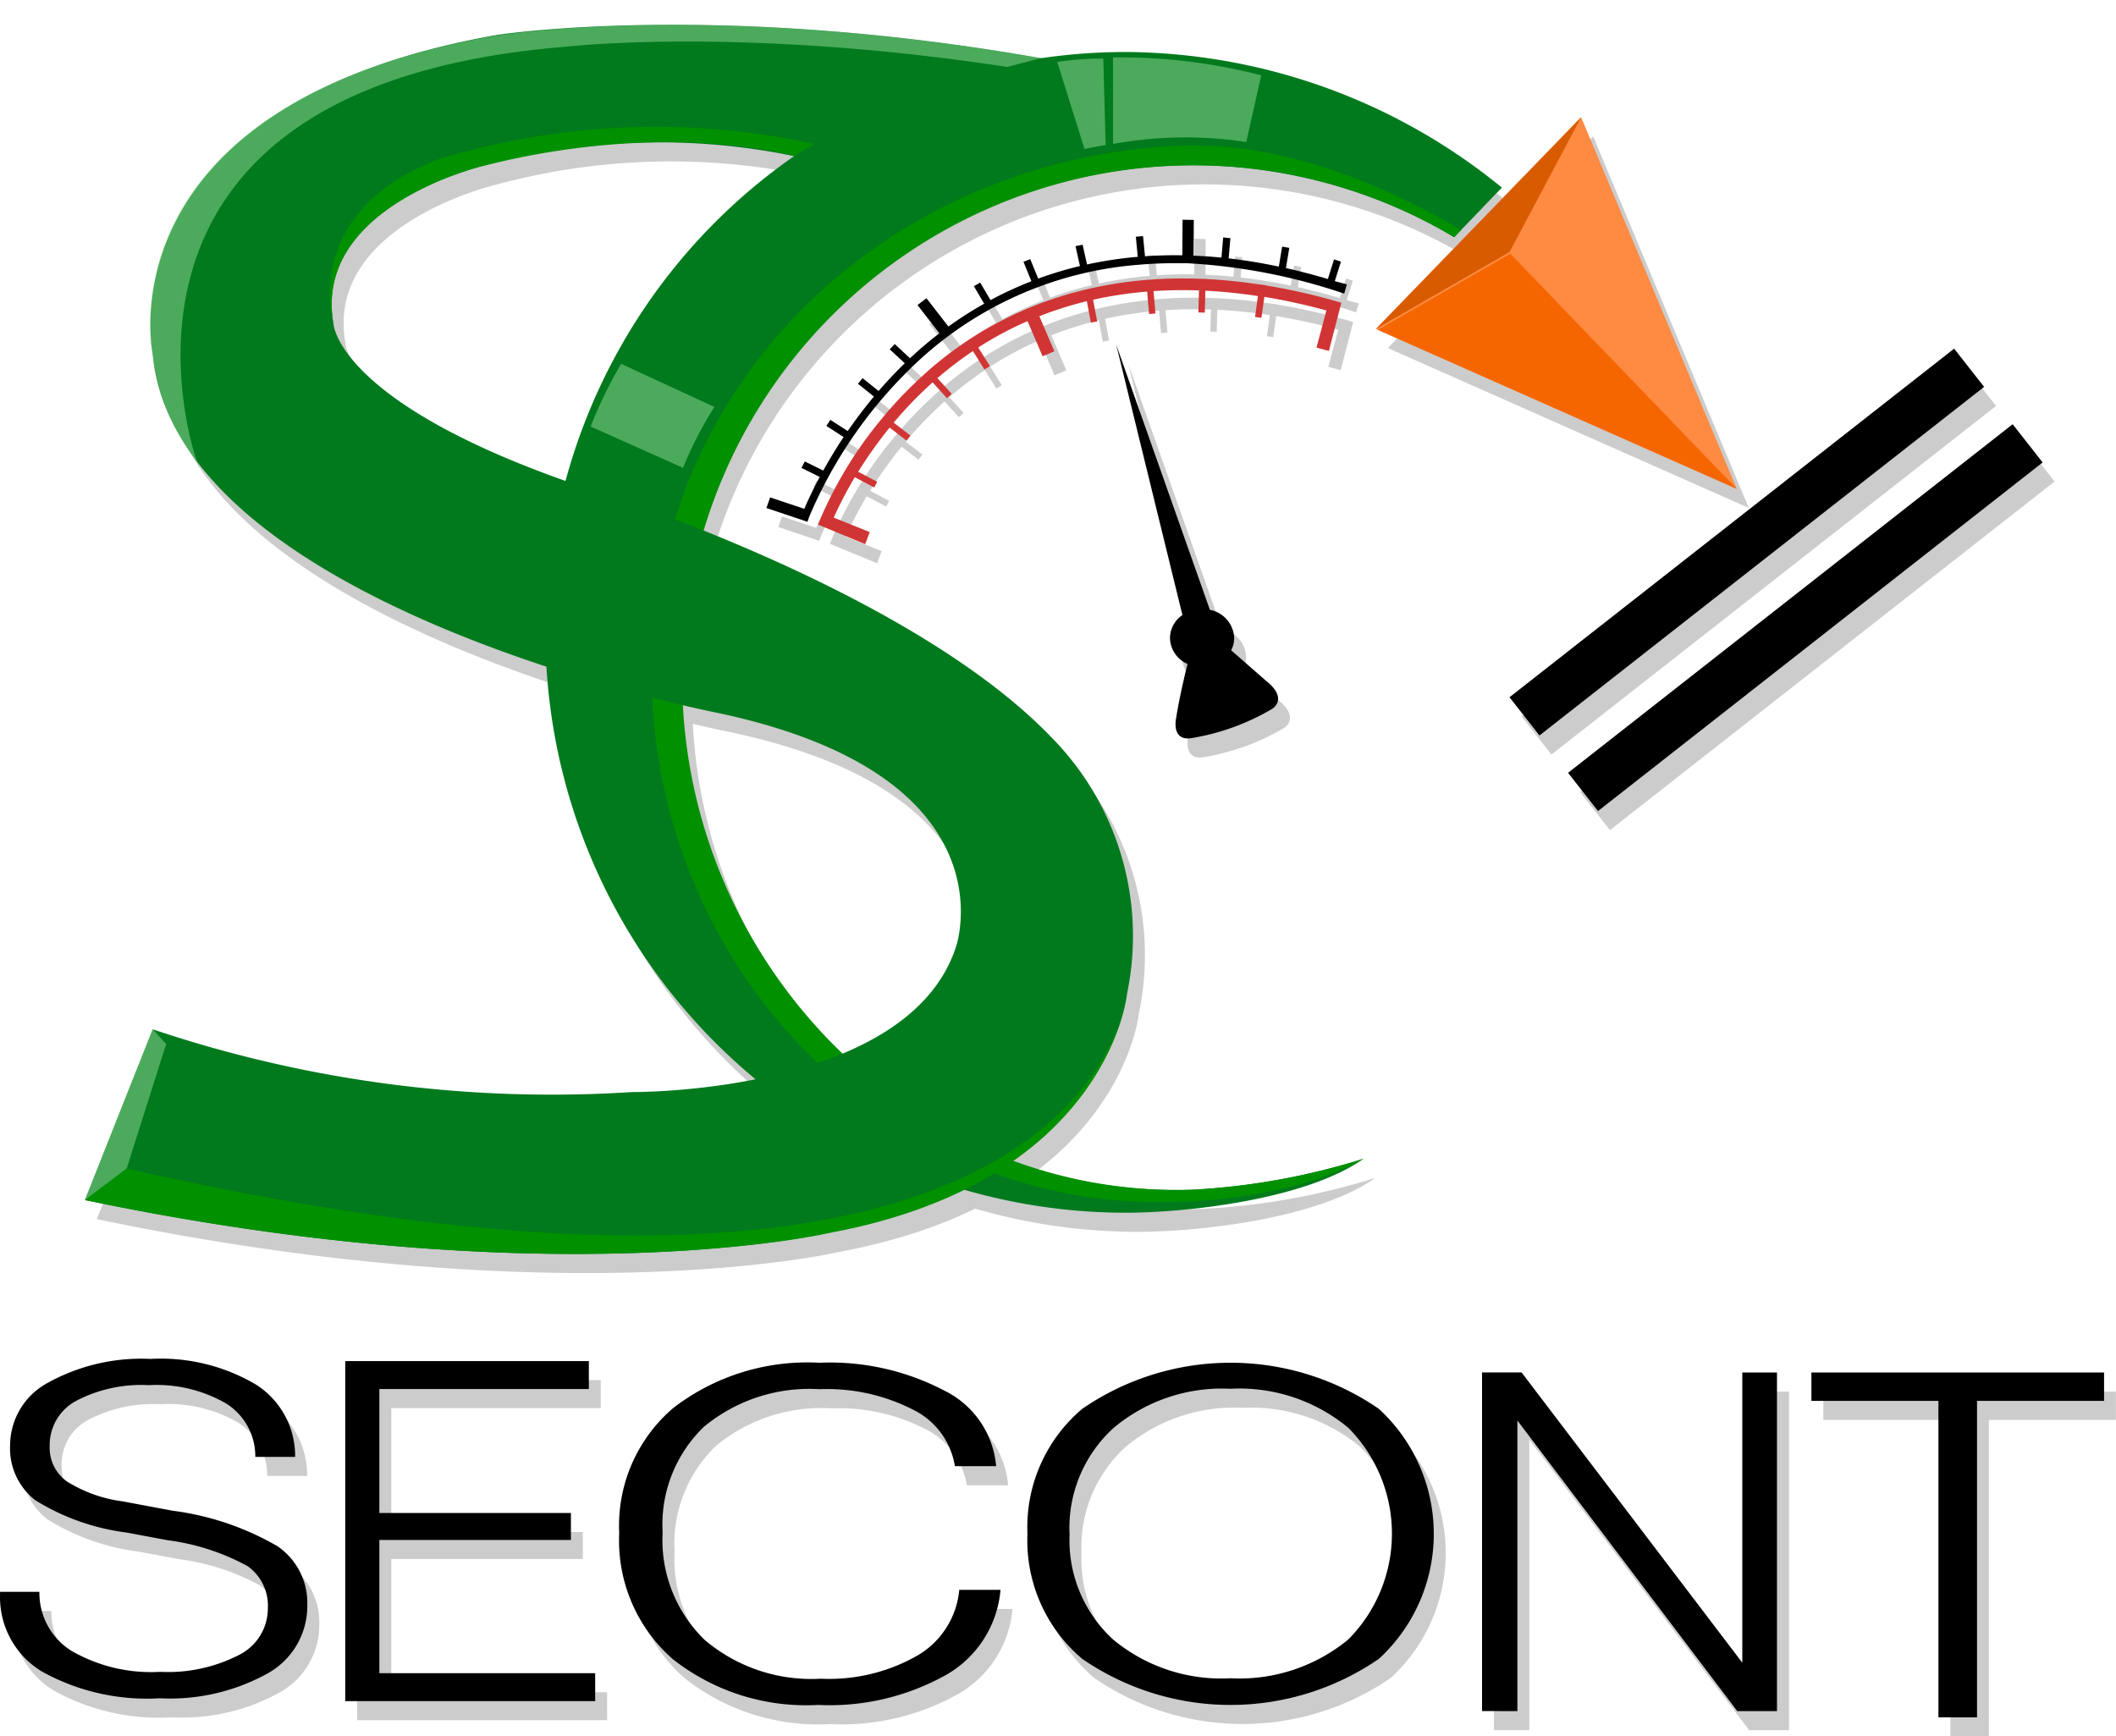 <svg xmlns="http://www.w3.org/2000/svg" width="108.733" height="89.226" viewBox="0 0 108.733 89.226">
  <g id="Group_2" data-name="Group 2" transform="translate(-314.181 -116.237)">
    <g id="Sombra" transform="translate(314.794 117.217)" opacity="0.2">
      <path id="Path_1" data-name="Path 1" d="M501.63,93.091l10.549-10.882,8,19.1Z" transform="translate(-430.928 -76.187)"/>
      <path id="Path_2" data-name="Path 2" d="M294.994,69.1a30.823,30.823,0,0,0-19.327-6.967,29.821,29.821,0,1,0,0,59.643c3.088,0,9.22-.659,12.215-2.771a35.792,35.792,0,0,1-8.793,1.587c-14.526.513-26.319-11.783-26.319-26.319a26.325,26.325,0,0,1,39.773-22.625Z" transform="translate(-217.819 -59.458)"/>
      <path id="Path_3" data-name="Path 3" d="M563.685,81.034" transform="translate(-482.63 -75.208)" fill="none" stroke="#211915" stroke-miterlimit="10" stroke-width="1"/>
      <rect id="Rectangle_1" data-name="Rectangle 1" width="29.032" height="2.496" transform="matrix(0.787, -0.617, 0.617, 0.787, 80.576, 39.711)"/>
      <rect id="Rectangle_2" data-name="Rectangle 2" width="29.032" height="2.496" transform="translate(77.568 35.828) rotate(-38.097)"/>
      <path id="Path_4" data-name="Path 4" d="M332.2,145.553l.233-.623-1.849-.744a21.325,21.325,0,0,1,1.081-2.076l1,.528.154-.291-.978-.519a21.913,21.913,0,0,1,1.615-2.267l.869.669.2-.261-.86-.662a20.317,20.317,0,0,1,2-2.07l.736.811.244-.221-.733-.807.043-.038a18.6,18.6,0,0,1,1.782-1.353l.593.948.279-.175-.6-.956a17.979,17.979,0,0,1,2.534-1.356l.774,1.808.605-.26-.772-1.8a18.568,18.568,0,0,1,2.441-.772l.206,1.1.324-.061-.209-1.114a20.339,20.339,0,0,1,2.777-.418l.1,1.153.328-.029-.1-1.149a22.992,22.992,0,0,1,2.336-.035l-.031,1.131.329.009.031-1.126a26.348,26.348,0,0,1,2.7.274l-.153,1.082.326.046.153-1.078a31.348,31.348,0,0,1,3.188.7l-.509,1.908.636.17.64-2.475a31.927,31.927,0,0,0-3.872-.889l0-.009-.326-.046v.006c-8.206-1.256-13.653,1.522-16.912,4.325l-.046.04,0,0-.231.209a21.106,21.106,0,0,0-2.092,2.155h0l-.038.049a20.837,20.837,0,0,0-3.375,5.558Z" transform="translate(-287.741 -117.589)"/>
      <path id="Path_5" data-name="Path 5" d="M343.705,117.091c-.149-.048-.472-.125-.62-.17l.316-1-.354-.117-.319,1.01q-1.1-.326-2.153-.562l.172-1.038-.367-.066-.17,1.028q-1.333-.28-2.579-.422l.089-1.039-.371-.037-.088,1.038q-.731-.073-1.432-.1l.01-1.836-.578-.011-.011,1.828c-.661-.012-1.3.007-1.919.05l-.1-1.037-.372.032.1,1.032a20.37,20.37,0,0,0-2.607.393l-.228-1.016-.365.076.229,1.02a19.156,19.156,0,0,0-2.145.645l-.408-1-.348.136.407,1a18.881,18.881,0,0,0-2.1.969l-.532-.9-.324.185.529.9a19.285,19.285,0,0,0-1.837,1.173l-1.128-1.453-.462.349,1.126,1.45c-.41.315-.794.635-1.153.955q-.181.162-.356.327l-.785-.729-.258.27.772.717c-.484.47-.932.948-1.344,1.426l-.824-.66-.237.288.82.657c-.5.6-.951,1.2-1.346,1.773l-.891-.576-.207.31.888.575c-.41.615-.758,1.2-1.049,1.721l-.948-.468-.17.332.939.464c-.369.689-.63,1.257-.794,1.639l-1.755-.588-.192.546,1.94.651.16.057v0l.009,0,.086-.246a23.372,23.372,0,0,1,5.8-8.189A18.827,18.827,0,0,1,333,116.061v0l.168-.014c.67-.052,1.362-.076,2.082-.063v0l.257.005a30.029,30.029,0,0,1,8.062,1.561Z" transform="translate(-274.496 -102.477)"/>
      <path id="Path_6" data-name="Path 6" d="M429.37,169.581l-1.789-1.568a1.373,1.373,0,0,0,.154-.629,1.53,1.53,0,0,0-1.246-1.449l-4.81-13.618,3.4,13.885a1.448,1.448,0,0,0-.64,1.181,1.486,1.486,0,0,0,.9,1.332c-.114.46-.433,1.789-.58,2.76,0,0-.294,1.242.817,1.046a11.933,11.933,0,0,0,4.117-1.5S430.546,170.512,429.37,169.581Z" transform="translate(-364.315 -134.599)"/>
      <path id="Path_7" data-name="Path 7" d="M77.856,476.616H79.88a3.511,3.511,0,0,0,1.649,3.033,8.177,8.177,0,0,0,4.558,1.079,7.994,7.994,0,0,0,4.056-.871,2.674,2.674,0,0,0,1.477-2.4,2.488,2.488,0,0,0-1.034-2.157,11.678,11.678,0,0,0-4.123-1.337l-2.1-.393a11.692,11.692,0,0,1-4.685-1.657,3.37,3.37,0,0,1-1.3-2.826,3.661,3.661,0,0,1,1.964-3.224,9.9,9.9,0,0,1,5.248-1.214,9.6,9.6,0,0,1,5.435,1.326,4.338,4.338,0,0,1,2,3.708H90.975a3.2,3.2,0,0,0-1.469-2.725,7.112,7.112,0,0,0-4-.96,7.211,7.211,0,0,0-3.763.82,2.578,2.578,0,0,0-1.334,2.315,2.128,2.128,0,0,0,.867,1.8,7.1,7.1,0,0,0,2.88,1.035l2.579.483a14.358,14.358,0,0,1,5.369,1.816,3.52,3.52,0,0,1,1.544,3.034,3.957,3.957,0,0,1-2.031,3.506,10.363,10.363,0,0,1-5.555,1.28,11.116,11.116,0,0,1-6.072-1.387,4.463,4.463,0,0,1-2.129-3.972Z" transform="translate(-77.856 -394.821)"/>
      <path id="Path_8" data-name="Path 8" d="M184.194,482.783V465.31h12.518v1.435H185.947v6.37h9.843V474.5h-9.843v6.845h11.09v1.435Z" transform="translate(-166.453 -395.371)"/>
      <path id="Path_9" data-name="Path 9" d="M286.045,477.5h2.12a5.577,5.577,0,0,1-2.75,4.345,12.263,12.263,0,0,1-6.624,1.569,11.073,11.073,0,0,1-7.477-2.362,8.1,8.1,0,0,1-2.742-6.475,7.942,7.942,0,0,1,2.766-6.412,11.283,11.283,0,0,1,7.517-2.334,12.656,12.656,0,0,1,6.449,1.444,4.785,4.785,0,0,1,2.639,3.869h-2.121a3.924,3.924,0,0,0-2.136-2.895,9.718,9.718,0,0,0-4.831-1.059,8.486,8.486,0,0,0-5.931,1.932,6.975,6.975,0,0,0-2.121,5.432,7.135,7.135,0,0,0,2.16,5.518,8.466,8.466,0,0,0,5.971,1.994,9.14,9.14,0,0,0,5-1.212A4.362,4.362,0,0,0,286.045,477.5Z" transform="translate(-236.752 -395.801)"/>
      <path id="Path_10" data-name="Path 10" d="M394.313,474.617a7.955,7.955,0,0,1,2.815-6.424,13.448,13.448,0,0,1,15.242,0,8.721,8.721,0,0,1,0,12.847,13.449,13.449,0,0,1-15.242,0A7.955,7.955,0,0,1,394.313,474.617Zm2.165,0a6.92,6.92,0,0,0,2.227,5.421,8.693,8.693,0,0,0,6.032,2,8.791,8.791,0,0,0,6.062-1.994,7.714,7.714,0,0,0,0-10.876,8.761,8.761,0,0,0-6.062-2.005,8.651,8.651,0,0,0-6.009,2.022A6.942,6.942,0,0,0,396.478,474.617Z" transform="translate(-341.516 -395.801)"/>
      <path id="Path_11" data-name="Path 11" d="M534.319,486.23v-17.4h2.032l11.343,14.916V468.835h1.786v17.4h-2.045l-11.3-14.934V486.23Z" transform="translate(-458.163 -398.308)"/>
      <path id="Path_12" data-name="Path 12" d="M642.292,486.554V470.29h-6.527v-1.456H650.8v1.456h-6.527v16.264Z" transform="translate(-542.684 -398.308)"/>
      <path id="Path_13" data-name="Path 13" d="M611.607,195.514" transform="translate(-522.556 -170.588)" fill="none" stroke="#211915" stroke-miterlimit="10" stroke-width="1"/>
      <path id="Path_14" data-name="Path 14" d="M380.081,46.112" transform="translate(-329.658 -46.112)" fill="none" stroke="#caf3cb" stroke-miterlimit="10" stroke-width="1"/>
      <path id="Path_15" data-name="Path 15" d="M104,114.149l3.484-8.773a64.253,64.253,0,0,0,24.642,3.225s14.192.129,16.643-7.483c0,0,3.025-8.772-12.257-12,0,0-27.868-5.419-29.029-18.449,0,0-2.709-12.773,17.675-16.385,0,0,11.483-1.806,28.513,1.29L140.9,60.607a34.366,34.366,0,0,0-16.385.387s-8.82,2.06-7.741,8.128c0,0,.155,3.94,12.063,8.128,0,0,17.2,5.179,24.836,13.13a14.53,14.53,0,0,1,3.876,13.189s-.908,9.547-15.358,12.257C142.189,115.826,128.09,119.18,104,114.149Z" transform="translate(-99.638 -52.485)"/>
      <path id="Path_16" data-name="Path 16" d="M427.326,352.3" transform="translate(-369.021 -301.217)" fill="none" stroke="#007a1d" stroke-miterlimit="10" stroke-width="1"/>
      <path id="Path_17" data-name="Path 17" d="M255.233,194.548" transform="translate(-225.64 -169.783)" fill="none" stroke="#007a1d" stroke-miterlimit="10" stroke-width="1"/>
      <path id="Path_18" data-name="Path 18" d="M229.327,97.112" transform="translate(-204.056 -88.603)" fill="none" stroke="#007a1d" stroke-miterlimit="10" stroke-width="1"/>
    </g>
    <g id="Logotipo" transform="translate(314.181 116.237)">
      <path id="Path_19" data-name="Path 19" d="M497.955,87.216,508.5,76.334l8,19.1Z" transform="translate(-427.253 -70.311)" fill="#ff8a42"/>
      <path id="Path_20" data-name="Path 20" d="M291.318,63.221a30.822,30.822,0,0,0-19.327-6.967,29.821,29.821,0,1,0,0,59.643c3.088,0,9.22-.659,12.215-2.771a35.788,35.788,0,0,1-8.793,1.588c-14.526.513-26.319-11.783-26.319-26.319a26.325,26.325,0,0,1,39.773-22.625Z" transform="translate(-214.142 -53.582)" fill="#007a1d"/>
      <path id="Path_21" data-name="Path 21" d="M560.01,75.159" transform="translate(-478.955 -69.333)" fill="none" stroke="#211915" stroke-miterlimit="10" stroke-width="1"/>
      <path id="Path_22" data-name="Path 22" d="M517.009,130.464l-18.443-8.172,6.806-3.913Z" transform="translate(-427.762 -105.342)" fill="#f56600"/>
      <rect id="Rectangle_3" data-name="Rectangle 3" width="29.032" height="2.496" transform="translate(80.576 39.711) rotate(-38.097)"/>
      <rect id="Rectangle_4" data-name="Rectangle 4" width="29.032" height="2.496" transform="matrix(0.787, -0.617, 0.617, 0.787, 77.567, 35.828)"/>
      <path id="Path_23" data-name="Path 23" d="M328.524,139.677l.233-.622-1.849-.744a21.392,21.392,0,0,1,1.081-2.076l1,.528.154-.291-.978-.518a21.859,21.859,0,0,1,1.616-2.268l.869.669.2-.261-.86-.663a20.306,20.306,0,0,1,2-2.069l.736.811.244-.221-.733-.807.043-.038a18.616,18.616,0,0,1,1.782-1.353l.593.948.279-.175-.6-.957a17.966,17.966,0,0,1,2.533-1.355l.774,1.807.605-.259-.772-1.8a18.552,18.552,0,0,1,2.441-.772l.206,1.1.324-.061-.209-1.114a20.34,20.34,0,0,1,2.777-.418l.1,1.153.328-.029-.1-1.149a22.894,22.894,0,0,1,2.336-.035l-.031,1.131.329.009.031-1.126a26.36,26.36,0,0,1,2.7.275L348.558,128l.326.046.153-1.078a31.3,31.3,0,0,1,3.188.7l-.509,1.908.637.17.64-2.475a31.965,31.965,0,0,0-3.872-.889v-.009l-.326-.046v.006c-8.205-1.256-13.652,1.522-16.913,4.325l-.045.04,0,0-.231.21a21.121,21.121,0,0,0-2.092,2.155h0l-.038.049a20.818,20.818,0,0,0-3.375,5.558Z" transform="translate(-284.066 -111.714)" fill="#d13434"/>
      <path id="Path_24" data-name="Path 24" d="M340.03,111.215c-.149-.048-.472-.124-.619-.17l.316-1-.354-.117-.319,1.01q-1.1-.326-2.153-.562l.172-1.038-.367-.066-.17,1.028q-1.333-.28-2.579-.422l.089-1.039-.371-.037-.088,1.037q-.731-.073-1.432-.1l.011-1.836-.578-.011-.011,1.828c-.661-.012-1.3.007-1.919.05l-.1-1.037-.371.033.1,1.032a20.4,20.4,0,0,0-2.607.393l-.228-1.016-.365.077.228,1.02a19.134,19.134,0,0,0-2.145.645l-.409-1-.347.136.407,1a18.9,18.9,0,0,0-2.1.969l-.532-.9-.324.185.529.9a19.267,19.267,0,0,0-1.837,1.173l-1.128-1.453-.462.349,1.126,1.45c-.41.315-.795.635-1.154.956q-.181.162-.356.327l-.785-.729-.258.27.773.717c-.484.47-.932.948-1.344,1.426l-.824-.66-.237.288.82.657c-.5.6-.951,1.2-1.346,1.773l-.891-.576-.207.31.888.575c-.41.615-.758,1.2-1.049,1.72l-.948-.468-.17.332.939.464c-.369.689-.63,1.256-.794,1.639l-1.755-.588-.191.546,1.94.651.16.057v0l.008,0,.086-.246a23.375,23.375,0,0,1,5.8-8.189,18.829,18.829,0,0,1,11.13-4.772v0l.167-.015c.67-.052,1.362-.076,2.081-.063v0l.257,0a30.033,30.033,0,0,1,8.061,1.561Z" transform="translate(-270.821 -96.601)"/>
      <path id="Path_25" data-name="Path 25" d="M425.695,163.706l-1.79-1.567a1.376,1.376,0,0,0,.154-.629,1.53,1.53,0,0,0-1.247-1.449L418,146.443l3.4,13.885a1.448,1.448,0,0,0-.639,1.181,1.486,1.486,0,0,0,.9,1.332c-.114.46-.433,1.789-.58,2.76,0,0-.294,1.242.817,1.046a11.937,11.937,0,0,0,4.117-1.5S426.871,164.637,425.695,163.706Z" transform="translate(-360.64 -128.724)"/>
      <path id="Path_26" data-name="Path 26" d="M74.181,470.74h2.024a3.511,3.511,0,0,0,1.649,3.034,8.179,8.179,0,0,0,4.558,1.079,7.992,7.992,0,0,0,4.056-.871,2.674,2.674,0,0,0,1.477-2.4,2.489,2.489,0,0,0-1.035-2.157,11.677,11.677,0,0,0-4.123-1.337l-2.1-.393A11.693,11.693,0,0,1,76,466.038a3.37,3.37,0,0,1-1.3-2.826,3.661,3.661,0,0,1,1.964-3.225,9.9,9.9,0,0,1,5.247-1.214,9.6,9.6,0,0,1,5.435,1.326,4.338,4.338,0,0,1,2,3.708H87.3a3.2,3.2,0,0,0-1.469-2.725,7.114,7.114,0,0,0-4-.96,7.207,7.207,0,0,0-3.763.82,2.577,2.577,0,0,0-1.334,2.315,2.129,2.129,0,0,0,.867,1.8,7.1,7.1,0,0,0,2.88,1.035l2.579.483a14.356,14.356,0,0,1,5.368,1.816,3.52,3.52,0,0,1,1.544,3.034,3.957,3.957,0,0,1-2.032,3.505,10.36,10.36,0,0,1-5.555,1.281,11.117,11.117,0,0,1-6.072-1.387,4.464,4.464,0,0,1-2.129-3.972Z" transform="translate(-74.181 -388.945)"/>
      <path id="Path_27" data-name="Path 27" d="M180.519,476.907V459.434h12.518v1.435H182.272v6.37h9.843v1.388h-9.843v6.845h11.09v1.435Z" transform="translate(-162.778 -389.495)"/>
      <path id="Path_28" data-name="Path 28" d="M282.368,471.619h2.12a5.577,5.577,0,0,1-2.75,4.344,12.264,12.264,0,0,1-6.624,1.569,11.074,11.074,0,0,1-7.477-2.362,8.1,8.1,0,0,1-2.742-6.475,7.941,7.941,0,0,1,2.766-6.412,11.284,11.284,0,0,1,7.517-2.334,12.663,12.663,0,0,1,6.449,1.444,4.787,4.787,0,0,1,2.638,3.869h-2.12a3.924,3.924,0,0,0-2.136-2.895,9.717,9.717,0,0,0-4.831-1.059,8.487,8.487,0,0,0-5.931,1.932,6.975,6.975,0,0,0-2.121,5.432,7.136,7.136,0,0,0,2.16,5.518,8.465,8.465,0,0,0,5.971,1.994,9.141,9.141,0,0,0,5-1.212A4.362,4.362,0,0,0,282.368,471.619Z" transform="translate(-233.076 -389.924)"/>
      <path id="Path_29" data-name="Path 29" d="M390.638,468.741a7.955,7.955,0,0,1,2.815-6.424,13.447,13.447,0,0,1,15.242,0,8.721,8.721,0,0,1,0,12.848,13.449,13.449,0,0,1-15.242,0A7.955,7.955,0,0,1,390.638,468.741Zm2.165,0a6.92,6.92,0,0,0,2.227,5.421,8.694,8.694,0,0,0,6.032,2,8.793,8.793,0,0,0,6.062-1.994,7.715,7.715,0,0,0,0-10.877,8.762,8.762,0,0,0-6.062-2.005,8.654,8.654,0,0,0-6.009,2.022A6.942,6.942,0,0,0,392.8,468.741Z" transform="translate(-337.841 -389.924)"/>
      <path id="Path_30" data-name="Path 30" d="M530.644,480.353v-17.4h2.031l11.343,14.916V462.958H545.8v17.4H543.76l-11.3-14.934v14.934Z" transform="translate(-454.488 -392.431)"/>
      <path id="Path_31" data-name="Path 31" d="M638.616,480.677V464.414h-6.527v-1.456h15.039v1.456H640.6v16.264Z" transform="translate(-539.008 -392.431)"/>
      <path id="Path_32" data-name="Path 32" d="M508.5,76.334,497.955,87.216l6.866-3.952Z" transform="translate(-427.253 -70.311)" fill="#d95b00"/>
      <path id="Path_33" data-name="Path 33" d="M607.932,189.639" transform="translate(-518.881 -164.713)" fill="none" stroke="#211915" stroke-miterlimit="10" stroke-width="1"/>
      <path id="Path_34" data-name="Path 34" d="M316.495,89.363c-4.03-2.419-9.394-4.6-14.645-4.335-14.858.747-26.937,12.148-26.937,27.133s12.07,27.662,26.937,27.133c0,0,5.713.015,9.637-2.214a35.386,35.386,0,0,1-8.694,1.589c-14.527.513-26.319-11.784-26.319-26.319a26.319,26.319,0,0,1,26.319-26.319,25.838,25.838,0,0,1,13.355,3.693" transform="translate(-241.422 -77.537)" fill="#009000"/>
      <path id="Path_35" data-name="Path 35" d="M262.455,154.519l-4.793-2.214a22.718,22.718,0,0,0-1.566,3.221l4.746,2.121A19.467,19.467,0,0,1,262.455,154.519Z" transform="translate(-225.745 -133.608)" fill="#bff2bd" opacity="0.4"/>
      <path id="Path_36" data-name="Path 36" d="M376.406,40.237" transform="translate(-325.983 -40.237)" fill="none" stroke="#caf3cb" stroke-miterlimit="10" stroke-width="1"/>
      <path id="Path_37" data-name="Path 37" d="M402.178,58.281a15.391,15.391,0,0,0-2.366.171l1.4,4.473c.329-.06.75-.157,1.087-.194Z" transform="translate(-345.484 -55.271)" fill="#bff2bd" opacity="0.4"/>
      <path id="Path_38" data-name="Path 38" d="M416.979,57.92v4.447a20.669,20.669,0,0,1,6.847-.1l.769-3.427A28.741,28.741,0,0,0,416.979,57.92Z" transform="translate(-359.786 -54.969)" fill="#bff2bd" opacity="0.4"/>
      <path id="Path_39" data-name="Path 39" d="M100.325,108.273l3.484-8.773a64.252,64.252,0,0,0,24.642,3.225s14.192.129,16.643-7.483c0,0,3.025-8.772-12.256-12,0,0-27.868-5.419-29.029-18.449,0,0-2.709-12.773,17.675-16.385,0,0,11.483-1.806,28.513,1.29l-12.773,5.032a34.368,34.368,0,0,0-16.385.387s-8.82,2.06-7.741,8.128c0,0,.155,3.94,12.063,8.128,0,0,17.2,5.179,24.836,13.13a14.53,14.53,0,0,1,3.876,13.189s-.909,9.547-15.358,12.257C138.514,109.951,124.415,113.3,100.325,108.273Z" transform="translate(-95.963 -46.61)" fill="#007a1d"/>
      <path id="Path_40" data-name="Path 40" d="M423.65,346.426" transform="translate(-365.345 -295.341)" fill="none" stroke="#007a1d" stroke-miterlimit="10" stroke-width="1"/>
      <path id="Path_41" data-name="Path 41" d="M251.557,188.672" transform="translate(-221.964 -163.907)" fill="none" stroke="#007a1d" stroke-miterlimit="10" stroke-width="1"/>
      <path id="Path_42" data-name="Path 42" d="M199.59,80.979s-6.48-1.875-15.939.5c0,0-8.823,2.06-7.744,8.128,0,0-1.794-5.728,5.484-8.485a38.355,38.355,0,0,1,19.243-.757Z" transform="translate(-158.771 -72.968)" fill="#009000"/>
      <path id="Path_43" data-name="Path 43" d="M225.652,91.236" transform="translate(-200.381 -82.727)" fill="none" stroke="#007a1d" stroke-miterlimit="10" stroke-width="1"/>
      <path id="Path_44" data-name="Path 44" d="M166.155,49.632c-17.025-2.991-28.088-1.145-28.088-1.145-20.4,3.612-17.545,16.339-17.545,16.339a10.729,10.729,0,0,0,2.276,5.538s-6.922-19.211,18.908-21.318c0,0,9.018-1.062,22.723,1.036Z" transform="translate(-112.677 -46.641)" fill="#bff2bd" opacity="0.4"/>
      <g id="Group_1" data-name="Group 1" transform="translate(4.362 50.853)">
        <path id="Path_45" data-name="Path 45" d="M100.325,355.848c24.09,5.031,38.329,1.677,38.329,1.677,14.45-2.709,15.259-12.488,15.259-12.488s-1.4,20.6-51.438,9.187Z" transform="translate(-100.325 -345.037)" fill="#009000"/>
      </g>
      <path id="Path_46" data-name="Path 46" d="M102.475,364.4l2.027-6.391-.694-.758-3.484,8.773Z" transform="translate(-95.963 -304.361)" fill="#bff2bd" opacity="0.4"/>
    </g>
  </g>
</svg>
